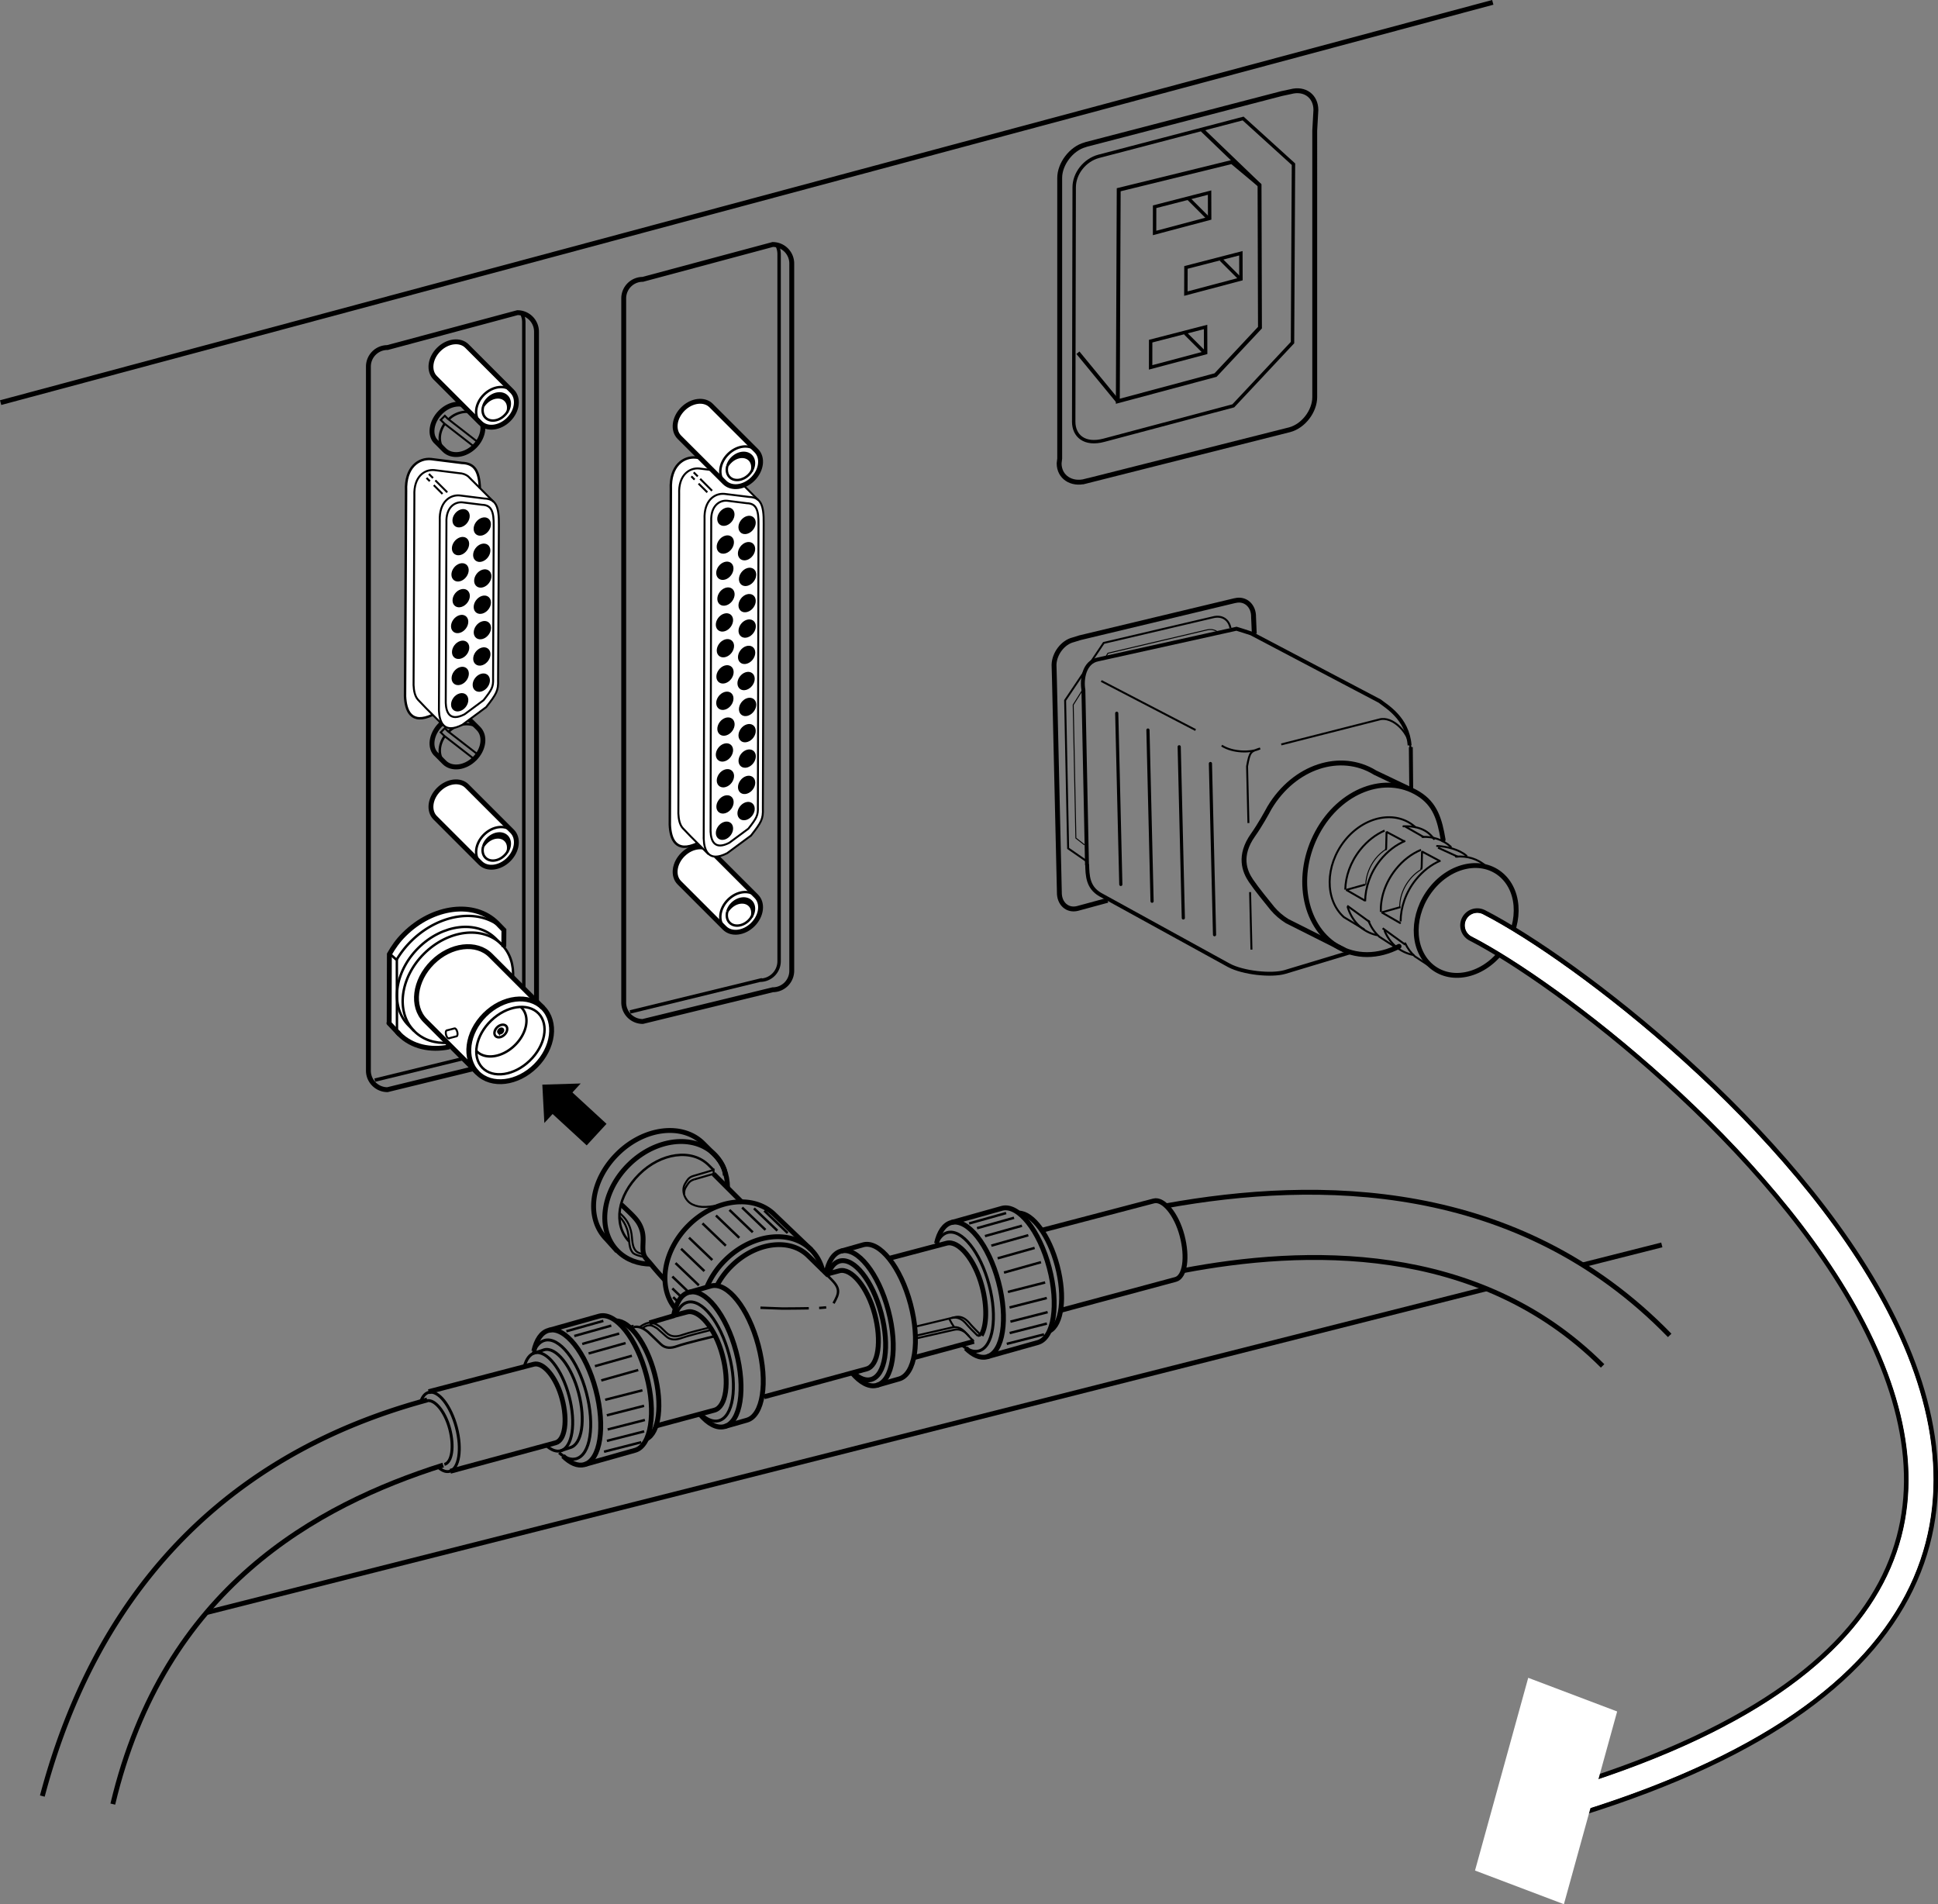 <svg xmlns="http://www.w3.org/2000/svg" width="198.615" height="195.14"><rect width="100%" height="100%" fill="#808080" stroke="none"/><path fill="none" stroke="#000" stroke-miterlimit="10" stroke-width=".5" d="M152.987.241.065 41.261m111.183 8.059 20.922-5.282c1.426-.379 2.57-1.918 2.57-3.34V13.382l.118-2.11c0-1.421-1.149-2.265-2.574-1.882l-.938.2-20.055 5.218-.078.031c-1.422.379-2.61 1.965-2.61 3.387v28.758l-.058.5c0 1.418 1.282 2.218 2.703 1.836zm0 0"/><path fill="none" stroke="#000" stroke-miterlimit="10" stroke-width=".4" d="m114.65 19.445-.09 21.675 10.013-2.683 4.554-4.86-.043-14.605-2.84-2.371zm0 0"/><path fill="none" stroke="#000" stroke-miterlimit="10" stroke-width=".35" d="m123.971 22.374-.008-2.636-5.633 1.449-.004 2.687zm0 0"/><path fill="none" stroke="#000" stroke-miterlimit="10" stroke-width=".35" d="m110.088 19.195-.05 24.023c0 1.422 1.078 2.438 3.109 1.895l13.246-3.524 6.07-6.48.098-18.282-5.16-4.683-14.809 3.879c-1.422.383-2.504 1.754-2.504 3.172zm0 0"/><path fill="none" stroke="#000" stroke-miterlimit="10" stroke-width=".4" d="m129.084 18.972-5.875-5.649M114.56 41.12l-4.089-4.972"/><path fill="none" stroke="#000" stroke-miterlimit="10" stroke-width=".35" d="m127.178 28.593-.008-2.64-5.629 1.453-.008 2.683zm-3.618 7.555-.007-2.64-5.629 1.452-.004 2.688zm0 0"/><path fill="none" stroke="#000" stroke-width=".35" d="m125.131 26.6 2.055 2.056m-5.386-8.313 2.054 2.055m-2.379 11.758 2.055 2.054"/><path fill="none" stroke="#000" stroke-width=".5" d="M79.194 101.429a1.95 1.95 0 0 0 1.949-1.95V27.004a1.95 1.95 0 0 0-1.95-1.949L65.87 28.628a1.95 1.95 0 0 0-1.949 1.95v72.152a1.95 1.95 0 0 0 1.95 1.949zm0 0"/><path fill="none" stroke="#000" stroke-width=".35" d="m64.569 103.702 13.324-3.25a1.95 1.95 0 0 0 1.953-1.949V26.031c0-.344-.09-.668-.246-.946"/><path fill="#fff" d="M74.256 95.097c.7.703 1.996.547 2.895-.348.898-.898 1.062-2.191.363-2.894l-4.633-4.633c-.699-.7-1.996-.543-2.894.351-.899.895-1.063 2.192-.364 2.891l4.633 4.633"/><path fill="none" stroke="#000" stroke-width=".25" d="M77.514 91.855c-.7-.703-1.996-.547-2.895.347-.902.899-1.062 2.192-.363 2.895"/><path fill="none" stroke="#000" stroke-width=".5" d="M74.256 95.097c.7.703 1.996.547 2.895-.348.898-.898 1.062-2.191.363-2.894l-4.633-4.633c-.699-.7-1.996-.543-2.894.351-.899.895-1.063 2.192-.364 2.891zm0 0"/><path fill="none" stroke="#000" stroke-width=".25" d="M74.541 93.406c-.12.433-.05.867.235 1.152.472.476 1.347.371 1.957-.235.133-.132.242-.28.328-.43"/><path d="M77.06 93.894c.298-.54.286-1.153-.081-1.524-.473-.472-1.348-.37-1.957.235a1.82 1.82 0 0 0-.473.797c.082-.137.188-.27.313-.391.605-.602 1.48-.707 1.953-.234.277.277.351.695.246 1.117"/><path fill="none" stroke="#000" stroke-width=".25" d="M77.06 93.894c.298-.54.286-1.153-.081-1.524-.473-.472-1.348-.37-1.957.235a1.82 1.82 0 0 0-.473.797c.082-.137.188-.27.313-.391.605-.602 1.48-.707 1.953-.234.277.277.351.695.246 1.117zm0 0"/><path fill="#fff" d="M77.772 51.3c.387.406.512 1.16.492 2.352l-.082 29.187c.043 1.094-.156 1.43-1.219 2.79l-2.437 1.804c-.973.5-1.563.441-1.918.086l-1.14-1.121c-2.25 1.07-2.763-.446-2.821-1.887l.105-34.36c-.105-2.453 1.324-3.382 2.559-3.265l3.16.39c1.285.044 1.754.778 1.828 2.563l1.426 1.422"/><path fill="none" stroke="#000" stroke-miterlimit="10" stroke-width=".2" d="m72.12 85.98.085-32.754c-.082-1.965 1.059-2.707 2.047-2.613l2.528.312c1.175.04 1.515.82 1.484 2.727l-.082 29.187c.043 1.094-.156 1.43-1.219 2.79l-2.437 1.804c-1.914.98-2.356-.274-2.407-1.453zm0 0"/><path d="M74.354 52.046c.488-.148.902.137.922.633.02.5-.36 1.02-.848 1.172-.488.148-.902-.137-.922-.633-.023-.496.36-1.02.848-1.172m2.172.848c.492-.149.902.137.925.633.02.496-.359 1.02-.851 1.168-.488.148-.899-.133-.922-.63-.023-.495.36-1.023.848-1.171m-.059 2.687c.492-.148.906.137.926.633.02.5-.36 1.02-.848 1.172-.488.148-.898-.137-.922-.629-.02-.5.36-1.023.844-1.176m.109 15.961c.489-.148.903.137.926.633.016.5-.363 1.02-.851 1.172-.489.148-.899-.133-.922-.633-.02-.496.36-1.02.847-1.172m-.046 2.692c.488-.149.902.132.921.629.024.496-.355 1.02-.847 1.168-.488.152-.903-.133-.922-.63-.02-.495.36-1.019.848-1.167m-.106 7.98c.488-.148.902.137.922.633.023.496-.36 1.02-.848 1.172-.488.148-.902-.133-.922-.633-.023-.496.36-1.023.848-1.172m-2.129-27.312c.489-.153.903.132.922.629.02.5-.355 1.02-.844 1.171-.492.149-.906-.132-.925-.632-.02-.497.359-1.02.847-1.168m-.047 16.015c.489-.152.903.13.922.625.02.5-.36 1.024-.847 1.172-.489.149-.899-.133-.922-.633-.024-.492.36-1.015.847-1.164m.114 2.641c.488-.149.902.133.925.629.02.5-.359 1.02-.851 1.172-.488.148-.902-.133-.922-.63-.02-.5.36-1.023.848-1.171m-.098 7.976c.488-.148.906.13.922.63.02.5-.356 1.023-.848 1.171-.488.149-.902-.133-.922-.633-.02-.496.36-1.02.848-1.168m-.054 2.696c.488-.149.902.133.921.629.024.496-.36 1.023-.847 1.172-.493.148-.903-.137-.922-.63-.02-.5.359-1.023.847-1.171m2.325-7.39c.488-.15.906.132.925.628.02.5-.363 1.023-.847 1.172-.489.148-.903-.133-.926-.633-.02-.496.36-1.02.848-1.168m-.055 2.695c.492-.148.902.137.922.633.023.496-.356 1.02-.848 1.168-.488.149-.902-.133-.922-.629-.02-.496.36-1.023.848-1.172m-2.274-3.324c.493-.148.903.133.926.63.016.495-.363 1.023-.851 1.171-.489.148-.899-.137-.922-.633-.02-.496.36-1.02.847-1.168m.098 2.645c.488-.149.906.133.926.629.02.496-.36 1.02-.852 1.168-.488.152-.902-.133-.922-.63-.02-.495.36-1.023.848-1.167"/><path fill="none" stroke="#000" stroke-width=".2" d="m71.092 48.406.418.417m.246.247 1.219 1.222"/><path fill="none" stroke="#000" stroke-miterlimit="10" stroke-width=".2" d="m72.608 87.538-1.832-1.832-.79-.824c-.327-.348-.44-.934-.464-1.504l.082-32.754c-.082-1.965 1.062-2.707 2.047-2.613l2.531.312c.371.016.71.153.93.325l2.613 2.613"/><path fill="none" stroke="#000" stroke-miterlimit="10" stroke-width=".2" d="m72.823 85.202.066-31.793c-.066-1.57.848-2.168 1.637-2.093l2.023.254c.938.027 1.211.656 1.184 2.18l-.063 28.94c.035.872-.125 1.145-.972 2.231l-1.954 1.445c-1.53.786-1.886-.222-1.921-1.164zm0 0"/><path fill="none" stroke="#000" stroke-width=".2" d="m70.85 48.812.336.34m.406.406.895.894"/><path fill="none" stroke="#000" stroke-miterlimit="10" stroke-width=".25" d="M71.483 86.417c-2.25 1.067-2.778-.465-2.836-1.906l.105-34.36c-.105-2.453 1.324-3.382 2.559-3.265l3.16.39c1.285.044 1.77.794 1.844 2.583"/><path d="M76.576 58.218c.489-.148.903.133.926.629.016.5-.363 1.023-.851 1.172-.489.148-.899-.133-.922-.63-.02-.495.36-1.019.847-1.171m-.046 2.692c.488-.149.902.132.921.628.024.496-.355 1.02-.847 1.168-.488.153-.903-.133-.922-.629-.02-.496.36-1.02.848-1.168m-.106 7.981c.488-.149.902.133.922.633.023.496-.36 1.02-.848 1.168-.488.152-.902-.133-.922-.633-.023-.492.36-1.02.848-1.168m-2.176-11.297c.489-.152.903.129.922.625.02.5-.36 1.023-.847 1.172-.489.148-.899-.133-.922-.633-.024-.492.36-1.02.847-1.164m.114 2.641c.488-.149.902.132.925.629.02.496-.359 1.02-.851 1.171-.488.149-.902-.132-.922-.632-.02-.496.36-1.02.848-1.168m-.098 7.972c.488-.148.906.133.922.633.02.5-.356 1.02-.848 1.172-.488.148-.902-.137-.922-.633-.02-.496.36-1.02.848-1.172m2.27-4.691c.488-.149.906.133.925.629.02.5-.363 1.023-.847 1.172-.489.148-.903-.133-.926-.633-.02-.496.36-1.02.848-1.168m-.055 2.699c.492-.152.902.133.922.629.023.496-.356 1.02-.848 1.168-.488.148-.902-.133-.922-.629-.02-.496.36-1.023.848-1.168m-2.274-3.328c.493-.152.903.133.926.629.016.496-.363 1.023-.851 1.172-.489.148-.899-.137-.922-.633-.02-.496.36-1.02.847-1.168m.098 2.644c.488-.148.906.133.926.63.02.496-.36 1.019-.852 1.167-.488.149-.902-.132-.922-.629-.02-.496.36-1.019.848-1.167"/><path fill="#fff" d="M74.256 49.433c.7.703 1.996.547 2.895-.348.898-.894 1.062-2.191.363-2.894l-4.633-4.63c-.699-.702-1.996-.546-2.894.348-.899.899-1.063 2.192-.364 2.895l4.633 4.629"/><path fill="none" stroke="#000" stroke-width=".25" d="M77.514 46.19c-.7-.699-1.996-.542-2.895.352-.902.895-1.062 2.192-.363 2.89"/><path fill="none" stroke="#000" stroke-width=".5" d="M74.256 49.433c.7.703 1.996.547 2.895-.348.898-.894 1.062-2.191.363-2.894l-4.633-4.63c-.699-.702-1.996-.546-2.894.348-.899.899-1.063 2.192-.364 2.895zm0 0"/><path fill="none" stroke="#000" stroke-width=".25" d="M74.541 47.741c-.12.434-.05.868.235 1.157.472.472 1.347.367 1.957-.239.133-.132.242-.277.328-.43"/><path d="M77.06 48.23c.298-.54.286-1.153-.081-1.524-.473-.472-1.348-.367-1.957.239a1.82 1.82 0 0 0-.473.796c.082-.136.188-.27.313-.39.605-.606 1.48-.711 1.953-.238.277.28.351.699.246 1.117"/><path fill="none" stroke="#000" stroke-width=".25" d="M77.06 48.23c.298-.54.286-1.153-.081-1.524-.473-.472-1.348-.367-1.957.239a1.82 1.82 0 0 0-.473.796c.082-.136.188-.27.313-.39.605-.606 1.48-.711 1.953-.238.277.28.351.699.246 1.117zm0 0"/><path fill="none" stroke="#000" stroke-width=".5" d="M44.764 77.35c-.813-.683-.578-2.14.387-3.097.965-.96 2.324-1.097 3.101-.375l.774.774c.75.75.574 2.136-.39 3.097-.962.961-2.352 1.13-3.102.375zm0 0"/><path fill="none" stroke="#000" stroke-width=".25" d="M49.026 74.652c-.7-.707-2.164-.543-3.032.32m-.425.473c-.64.91-.68 2.03-.035 2.68"/><path fill="none" stroke="#000" stroke-width=".2" d="m48.979 77.327-3.094-2.402-.293-.305-.426.43.368.363 3.039 2.36"/><path fill="none" stroke="#000" stroke-width=".5" d="M53.03 108.417a1.953 1.953 0 0 0 1.953-1.949V33.991a1.95 1.95 0 0 0-1.953-1.949l-13.32 3.574a1.95 1.95 0 0 0-1.954 1.95v72.152c0 1.074.875 1.95 1.953 1.95zm0 0"/><path fill="none" stroke="#000" stroke-width=".35" d="m38.409 110.69 13.324-3.25a1.95 1.95 0 0 0 1.949-1.949V33.015c0-.34-.09-.664-.246-.945"/><path fill="#fff" d="m46.12 107.245 2.816 2.703c1.441 1.446 4.105 1.125 5.957-.718 1.851-1.844 2.187-4.508.75-5.953l-3.074-3.075c.078-1.207-.215-2.316-.953-3.183l.027-1.707-.688-.707c-2.304-2.313-6.57-1.797-9.53 1.152-.638.629-1.114 1.309-1.52 2.027l-.02 7.09c.082.102-.094-.09 0 0l1.043 1.11c1.285 1.289 3.254 1.66 5.191 1.261"/><path fill="none" stroke="#000" stroke-width=".5" d="M55.643 103.277c1.437 1.445 1.101 4.109-.75 5.953-1.852 1.843-4.516 2.164-5.957.718l-5.36-5.363c-1.44-1.445-1.105-4.11.747-5.953 1.851-1.844 4.52-2.164 5.957-.719zm0 0"/><path fill="none" stroke="#000" stroke-width=".5" d="M55.643 103.277c-1.442-1.446-4.11-1.125-5.957.718-1.852 1.844-2.188 4.508-.75 5.953"/><path fill="none" stroke="#000" stroke-width=".25" d="M49.428 109.417c1.09 1.133 3.27.813 4.86-.722 1.593-1.532 2-3.696.91-4.832-1.094-1.133-3.27-.809-4.864.722-1.593 1.535-2 3.696-.906 4.832zm1.969-12.64c-1.918-1.93-5.473-1.5-7.942.957-2.468 2.457-2.914 6.007-.996 7.937"/><path fill="none" stroke="#000" stroke-width=".25" d="M52.576 100.214c.086-1.316-.292-2.55-1.18-3.437l-.585-.586c-1.918-1.926-5.473-1.5-7.942.957-2.468 2.457-2.914 6.011-.996 7.937l.586.586c.883.887 2.114 1.274 3.422 1.195"/><path fill="none" stroke="#000" stroke-width=".25" d="M51.655 95.308c-2.301-2.313-6.567-1.797-9.528 1.148a9.555 9.555 0 0 0-1.523 1.97"/><path fill="none" stroke="#000" stroke-width=".5" d="M40.69 105.726c.078.09.156.172.238.258"/><path fill="none" stroke="#000" stroke-width=".5" d="m51.631 97.042.012-1.73-.688-.707c-2.304-2.313-6.57-1.797-9.53 1.152-.638.629-1.114 1.309-1.52 2.027l-.02 7.09c.082.102-.094-.09 0 0l1.043 1.11c1.285 1.289 3.18 1.699 5.117 1.3"/><path fill="none" stroke="#000" stroke-width=".25" d="m39.924 97.718.746.676.012 7.258m10.105.523c.204.215.614.152.91-.133.301-.289.376-.695.172-.906-.207-.211-.613-.152-.914.133-.296.289-.375.695-.168.906zm0 0"/><path fill="none" stroke="#000" stroke-width=".25" d="M48.846 107.722c.875.906 2.617.648 3.89-.578 1.278-1.227 1.602-2.957.727-3.863a1.312 1.312 0 0 0-.094-.09"/><path d="M51.108 105.85c.078.079.23.056.343-.05.11-.11.141-.262.063-.34-.078-.082-.23-.058-.344.051-.11.105-.14.258-.062.34"/><path fill="none" stroke="#000" stroke-width=".25" d="M51.108 105.85c.078.079.23.056.343-.05.11-.11.141-.262.063-.34-.078-.082-.23-.058-.344.051-.11.105-.14.258-.062.34zm0 0"/><path fill="#fff" d="M49.229 88.433c.7.703 1.996.547 2.898-.348.899-.894 1.059-2.191.36-2.894l-4.63-4.63c-.698-.702-1.995-.546-2.894.348-.902.899-1.062 2.192-.363 2.895l4.629 4.629"/><path fill="none" stroke="#000" stroke-width=".25" d="M52.487 85.19c-.7-.702-1.993-.546-2.895.352-.898.895-1.062 2.192-.363 2.89"/><path fill="none" stroke="#000" stroke-width=".5" d="M49.229 88.433c.7.703 1.996.547 2.898-.348.899-.894 1.059-2.191.36-2.894l-4.63-4.63c-.698-.702-1.995-.546-2.894.348-.902.899-1.062 2.192-.363 2.895zm0 0"/><path fill="none" stroke="#000" stroke-width=".25" d="M49.518 86.741c-.125.434-.05.868.234 1.157.473.472 1.348.367 1.953-.239a1.77 1.77 0 0 0 .329-.43"/><path d="M52.034 87.23c.3-.54.289-1.153-.083-1.524-.472-.472-1.347-.367-1.953.239a1.867 1.867 0 0 0-.476.796c.082-.136.191-.27.312-.39.61-.606 1.485-.711 1.953-.238.282.28.356.699.247 1.117"/><path fill="none" stroke="#000" stroke-width=".25" d="M52.034 87.23c.3-.54.289-1.153-.083-1.524-.472-.472-1.347-.367-1.953.239a1.867 1.867 0 0 0-.476.796c.082-.136.191-.27.312-.39.61-.606 1.485-.711 1.953-.238.282.28.356.699.247 1.117zm0 0"/><path fill="#fff" d="M50.635 51.464c.387.406.512 1.16.492 2.352l-.082 15.863c.043 1.09-.156 1.43-1.219 2.785l-2.437 1.809c-.973.496-1.563.437-1.918.086l-1.14-1.121c-2.25 1.066-2.762-.45-2.82-1.887l.105-21.035c-.106-2.457 1.324-3.387 2.558-3.27l3.16.395c1.285.039 1.754.777 1.828 2.558l1.426 1.426"/><path fill="none" stroke="#000" stroke-miterlimit="10" stroke-width=".2" d="m44.983 72.816.086-19.426c-.082-1.965 1.058-2.711 2.047-2.617l2.527.316c1.176.035 1.516.817 1.484 2.727l-.082 15.863c.043 1.09-.156 1.43-1.219 2.785l-2.437 1.809c-1.914.98-2.355-.278-2.406-1.457zm0 0"/><path d="M47.217 52.21c.488-.148.899.133.922.63.02.5-.36 1.023-.852 1.171-.484.148-.898-.133-.918-.633-.023-.496.36-1.02.848-1.168m2.172.848c.492-.149.902.133.922.633.023.492-.356 1.015-.848 1.168-.488.148-.902-.133-.922-.63-.023-.495.36-1.023.848-1.171m-.059 2.687c.493-.148.907.133.926.633.02.496-.36 1.02-.847 1.168-.489.149-.903-.133-.922-.629-.02-.5.359-1.023.843-1.172m.11 2.637c.488-.148.902.133.926.629.015.5-.364 1.023-.852 1.172-.488.148-.902-.133-.922-.633-.02-.496.36-1.02.848-1.168m-.047 2.688c.488-.149.898.136.922.632.02.496-.36 1.02-.848 1.168-.488.149-.902-.132-.922-.629-.02-.5.36-1.023.848-1.171m-.106 7.984c.489-.152.903.133.922.629.024.5-.36 1.02-.847 1.172-.489.148-.903-.133-.922-.633-.024-.496.36-1.02.847-1.168m-2.128-13.992c.488-.149.902.133.921.633.02.496-.359 1.02-.843 1.168-.493.152-.907-.133-.926-.63-.02-.5.36-1.019.848-1.171m-.047 2.691c.488-.148.902.133.922.63.019.495-.36 1.023-.848 1.171-.488.148-.902-.137-.922-.633-.023-.496.36-1.02.848-1.168m.113 2.645c.488-.153.902.133.926.629.02.496-.364 1.02-.852 1.168-.488.152-.902-.133-.922-.63-.02-.495.356-1.023.848-1.167m-.098 7.972c.489-.148.907.133.922.63.02.5-.36 1.023-.848 1.171-.488.149-.902-.133-.921-.633-.02-.496.359-1.02.847-1.168m-.054 2.7c.488-.153.902.132.921.628.02.497-.359 1.02-.847 1.168-.492.153-.903-.132-.922-.628-.02-.497.36-1.024.848-1.168m2.324-7.391c.488-.152.906.129.926.629.02.5-.364 1.02-.848 1.168-.492.152-.902-.13-.926-.63-.02-.495.36-1.019.848-1.167m-.055 2.695c.492-.148.899.133.922.63.02.495-.36 1.019-.848 1.171-.488.148-.902-.137-.922-.633-.02-.496.36-1.02.848-1.168m-2.273-3.324c.488-.152.902.129.922.629.02.496-.36 1.02-.848 1.168-.488.148-.902-.133-.922-.629-.02-.496.36-1.02.848-1.168m.097 2.64c.489-.148.903.133.926.63.02.5-.36 1.023-.851 1.171-.489.149-.903-.132-.922-.628-.02-.5.36-1.024.847-1.172"/><path fill="none" stroke="#000" stroke-width=".2" d="m43.955 48.57.418.418m.243.242 1.222 1.222"/><path fill="none" stroke="#000" stroke-miterlimit="10" stroke-width=".2" d="m45.471 74.378-1.832-1.832-.79-.828c-.327-.348-.44-.934-.464-1.504l.082-19.426c-.082-1.965 1.063-2.71 2.047-2.613l2.527.313c.375.011.715.148.934.324l2.613 2.613"/><path fill="none" stroke="#000" stroke-miterlimit="10" stroke-width=".2" d="m45.682 72.038.07-18.468c-.066-1.57.848-2.164 1.637-2.09l2.02.25c.94.031 1.214.656 1.187 2.183l-.062 15.614c.035.875-.125 1.144-.977 2.23l-1.95 1.445c-1.53.786-1.886-.218-1.925-1.164zm0 0"/><path fill="none" stroke="#000" stroke-width=".2" d="m43.713 48.976.336.336m.406.406.895.898"/><path fill="none" stroke="#000" stroke-miterlimit="10" stroke-width=".25" d="M44.346 73.253c-2.25 1.067-2.777-.465-2.836-1.902l.106-21.035c-.106-2.457 1.324-3.387 2.558-3.27l3.16.395c1.285.039 1.77.793 1.844 2.578"/><path fill="none" stroke="#000" stroke-width=".5" d="M44.764 45.34c-.813-.684-.578-2.142.387-3.099.965-.96 2.324-1.097 3.101-.375l.774.774c.75.75.574 2.137-.39 3.098-.962.96-2.352 1.128-3.102.375zm0 0"/><path fill="none" stroke="#000" stroke-width=".25" d="M49.026 42.64c-.7-.707-2.164-.543-3.032.316m-.425.477c-.64.91-.68 2.031-.035 2.68"/><path fill="none" stroke="#000" stroke-width=".2" d="m48.979 45.316-3.094-2.407-.293-.3-.426.425.368.368 3.039 2.359"/><path fill="#fff" d="M49.229 43.343c.7.7 1.996.543 2.898-.352.899-.894 1.059-2.19.36-2.89l-4.63-4.633c-.698-.703-1.995-.547-2.894.348-.902.898-1.062 2.191-.363 2.894l4.629 4.633"/><path fill="none" stroke="#000" stroke-width=".25" d="M52.487 40.1c-.7-.702-1.993-.546-2.895.348-.898.895-1.062 2.192-.363 2.895"/><path fill="none" stroke="#000" stroke-width=".5" d="M49.229 43.343c.7.7 1.996.543 2.898-.352.899-.894 1.059-2.19.36-2.89l-4.63-4.633c-.698-.703-1.995-.547-2.894.348-.902.898-1.062 2.191-.363 2.894zm0 0"/><path fill="none" stroke="#000" stroke-width=".25" d="M49.518 41.648c-.125.433-.05.867.234 1.156.473.473 1.348.367 1.953-.238a1.77 1.77 0 0 0 .329-.43"/><path d="M52.034 42.136c.3-.54.289-1.152-.083-1.523-.472-.473-1.347-.368-1.953.238a1.867 1.867 0 0 0-.476.797c.082-.137.191-.27.312-.39.61-.606 1.485-.712 1.953-.24.282.282.356.7.247 1.118"/><path fill="none" stroke="#000" stroke-width=".25" d="M52.034 42.136c.3-.54.289-1.152-.083-1.523-.472-.473-1.347-.368-1.953.238a1.867 1.867 0 0 0-.476.797c.082-.137.191-.27.312-.39.61-.606 1.485-.712 1.953-.24.282.282.356.7.247 1.118zm0 0"/><path fill="#fff" stroke="#000" stroke-width=".2" d="M45.99 106.406c.102-.028.133-.227.075-.454-.059-.222-.184-.382-.281-.355"/><path fill="#fff" d="M46.791 106.198c.098-.027.133-.226.075-.449-.059-.222-.184-.383-.282-.36l-.8.208c-.098.023-.13.226-.07.45.054.222.183.382.277.359l.8-.208"/><path fill="none" stroke="#000" stroke-width=".2" d="M46.791 106.198c.098-.027.133-.226.075-.449-.059-.222-.184-.383-.282-.36l-.8.208c-.098.023-.13.226-.07.45.054.222.183.382.277.359zm0 0"/><path fill="none" stroke="#000" stroke-miterlimit="10" stroke-width=".2" d="m131.31 76.288 10.056-2.558c1.296-.387 3.246 1.347 3.238 3.422m-19.399-.742c1.125.726 3 .761 3.938.288-.938.329-1.059.258-1.336 1.836l.137 5.809m.172 7.078.14 5.895"/><path fill="none" stroke="#000" stroke-miterlimit="10" stroke-width=".5" d="m113.51 92.261-3.082.836c-1.059.266-1.89-.524-1.86-1.676l-.5-21.62-.046-1.669c.027-1.152.906-2.305 1.965-2.566l.699-.215 15.836-3.793.058-.008c1.059-.266 1.922.543 1.891 1.695l.074 1.707"/><path fill="none" stroke="#000" stroke-miterlimit="10" stroke-width=".1" d="m111.139 86.577-.879-.691-.273-13.652.957-1.532m2.359-3.347.242-.414 10.094-2.375c.473-.118.887-.028 1.18.226"/><path fill="none" stroke="#000" stroke-miterlimit="10" stroke-width=".2" d="m111.381 88.269-1.914-1.328-.308-15.168 3.953-5.887 11.214-2.629c.91-.23 1.614.238 1.778 1.11m-3.578 10.445-9.664-5.024"/><path fill="none" stroke="#000" stroke-linecap="round" stroke-miterlimit="10" stroke-width=".325" d="m124.05 78.245.421 17.543"/><path fill="none" stroke="#000" stroke-linecap="round" stroke-miterlimit="10" stroke-width=".5" d="m144.252 80.765-3.332-1.59c-3.531-2.18-8.285-.637-10.816 3.602-.3.55-.934 1.718-1.695 2.8-1.493 2.114-.86 3.715-.204 4.68.657.961 1.551 2.031 2.204 2.848.425.5.93.933 1.5 1.289l5.785 2.91"/><path fill="none" stroke="#000" stroke-linecap="round" stroke-miterlimit="10" stroke-width=".325" d="m120.85 76.527.422 17.543m-3.625-19.258.422 17.543m-3.621-19.262.418 17.543"/><path fill="none" stroke="#000" stroke-miterlimit="10" stroke-width=".4" d="m138.272 97.62-6.574 1.985c-1.414.414-4.309.09-5.75-.676l-13.192-7.254c-1.281-.746-1.308-1.926-1.34-3.105"/><path fill="none" stroke="#000" stroke-linecap="round" stroke-linejoin="bevel" stroke-miterlimit="10" stroke-width=".2" d="M145.053 84.765c-1.98-1.781-5.223-1.16-7.246 1.387-2.02 2.55-2.055 6.058-.078 7.836l2.05 1.238"/><path fill="none" stroke="#000" stroke-linecap="round" stroke-linejoin="bevel" stroke-miterlimit="10" stroke-width=".5" d="M146.6 98.94c1.98 1.782 5.223 1.16 7.246-1.39 2.02-2.547 2.059-6.055.078-7.836-1.98-1.781-5.226-1.16-7.246 1.387-2.023 2.55-2.059 6.058-.078 7.84zm0 0"/><path fill="none" stroke="#000" stroke-linecap="round" stroke-miterlimit="10" stroke-width=".5" d="M143.381 96.98c-2.097 1.101-4.465 1.172-6.422-.047-3.398-2.117-4.27-7.317-1.945-11.625 2.324-4.3 6.96-6.078 10.363-3.957 1.696 1.055 2.168 2.601 2.52 4.703"/><path fill="none" stroke="#000" stroke-miterlimit="10" stroke-width=".2" d="m149.412 87.804-2.035-.934m-1.453-1.078-1.89-1.078m-2.336 10.414 2.316 1.68"/><path fill="none" stroke="#000" stroke-linejoin="bevel" stroke-miterlimit="10" stroke-width=".2" d="m139.897 90.656-1.926.539 1.883 1.082"/><path fill="none" stroke="#000" stroke-miterlimit="10" stroke-width=".2" d="m138.069 92.82 2.316 1.683"/><path fill="none" stroke="#000" stroke-linejoin="bevel" stroke-miterlimit="10" stroke-width=".2" d="m147.483 88.195-1.746-.93-.04 1.621-.05.223"/><path fill="none" stroke="#000" stroke-linecap="round" stroke-linejoin="bevel" stroke-miterlimit="10" stroke-width=".2" d="m143.451 92.964.07-.004-1.921.54 1.883 1.085m.363-8.402-1.746-.93-.04 1.621-.015.157"/><path fill="none" stroke="#000" stroke-linejoin="bevel" stroke-miterlimit="10" stroke-width=".1" d="M145.647 89.109a4.396 4.396 0 0 0-1.196 1.058c-.671.848-1.007 1.856-1 2.797"/><path fill="none" stroke="#000" stroke-linecap="round" stroke-linejoin="bevel" stroke-miterlimit="10" stroke-width=".1" d="M142.045 87.03c-.394.25-.761.579-1.082.981-.633.8-.965 1.75-.996 2.645"/><path fill="none" stroke="#000" stroke-linecap="round" stroke-linejoin="bevel" stroke-miterlimit="10" stroke-width=".2" d="M152.323 88.788c-.864-.777-1.97-1.097-3.106-1m-.531-1.011c-.813-.735-1.84-1.059-2.91-1.012"/><path fill="none" stroke="#000" stroke-linejoin="bevel" stroke-miterlimit="10" stroke-width=".2" d="M144.018 86.167c-.938.399-1.836 1.067-2.574 1.996-1.012 1.274-1.524 2.79-1.54 4.207"/><path fill="none" stroke="#000" stroke-linecap="round" stroke-linejoin="bevel" stroke-miterlimit="10" stroke-width=".2" d="M140.26 94.382A4.243 4.243 0 0 0 141.366 96l1.902 1.235"/><path fill="none" stroke="#000" stroke-linejoin="bevel" stroke-miterlimit="10" stroke-width=".2" d="M147.631 88.19c-.933.4-1.82 1.067-2.55 1.985-1.024 1.29-1.536 2.82-1.54 4.254"/><path fill="none" stroke="#000" stroke-linecap="round" stroke-linejoin="bevel" stroke-miterlimit="10" stroke-width=".2" d="M144.014 96.675c.238.504.57.961.988 1.336l2.336 1.54m2.949-11.849c-.726-.652-2.066-.972-3.007-1.004"/><path fill="none" stroke="#000" stroke-linejoin="bevel" stroke-miterlimit="10" stroke-width=".2" d="M145.635 87.09c-.95.39-1.851 1.066-2.594 2-1.101 1.386-1.566 2.944-1.53 4.355"/><path fill="none" stroke="#000" stroke-linecap="round" stroke-linejoin="bevel" stroke-miterlimit="10" stroke-width=".2" d="M141.912 95.413a4.2 4.2 0 0 0 1.055 1.516c.547.492 1.192.8 1.879.934m2.105-11.887c-.8-1.153-2.085-1.328-3.12-1.297"/><path fill="none" stroke="#000" stroke-linejoin="bevel" stroke-miterlimit="10" stroke-width=".2" d="M141.9 85.116c-.91.403-1.777 1.063-2.495 1.961-1.032 1.301-1.504 2.75-1.536 4.09"/><path fill="none" stroke="#000" stroke-linecap="round" stroke-linejoin="bevel" stroke-miterlimit="10" stroke-width=".2" d="M138.123 92.98c.243.77.657 1.441 1.207 1.933a3.85 3.85 0 0 0 1.762.914"/><path fill="none" stroke="#000" stroke-linecap="round" stroke-linejoin="bevel" stroke-miterlimit="10" stroke-width="3.5" d="M151.4 94.831c18.29 9.383 88.825 67.703 6.2 90.743"/><path fill="none" stroke="#fff" stroke-linecap="round" stroke-linejoin="bevel" stroke-miterlimit="10" stroke-width="2.5" d="M151.4 94.831c18.29 9.383 88.825 67.703 6.2 90.743"/><path fill="none" stroke="#fff" stroke-linecap="round" stroke-linejoin="bevel" stroke-miterlimit="10" stroke-width="2.55" d="M151.4 94.831c18.243 9.36 88.477 67.418 6.805 90.57"/><path fill="#fff" d="m160.276 195.14-9.11-3.45 5.453-19.75 9.114 3.45-5.457 19.75"/><path fill="none" stroke="#000" stroke-miterlimit="10" stroke-width=".4" d="m144.588 76.562.04 4.25M111.4 88.648l-.37-17.965c-.188-1.055.074-2.836 1.492-3.106l14.199-3.144s1.355.414 1.508.48l13.172 6.934c.644.523 2.847 1.734 3.062 4.531"/><path fill="none" stroke="#000" stroke-width="3" d="m61.143 116.273-3.633-3.344"/><path d="m59.51 111.034-3.93.118.207 3.93"/><path fill="none" stroke="#000" stroke-miterlimit="10" stroke-width=".5" d="m152.31 132.077-131.085 33.16"/><path fill="none" stroke="#000" stroke-width=".5" d="m46.15 150.773 10.79-2.918c.969-.258 1.254-2.29.664-4.504-.586-2.215-1.926-3.8-2.899-3.547l-10.777 2.816"/><path fill="none" stroke="#000" stroke-width=".3" d="M45.545 150.073c.79-.21 1.016-1.855.543-3.648-.476-1.797-1.562-3.078-2.351-2.871"/><path fill="none" stroke="#000" stroke-width=".3" d="M44.881 150.335c.403.371.817.543 1.192.446.976-.262 1.293-2.282.699-4.516-.59-2.234-1.863-3.832-2.844-3.574-.371.097-.648.453-.816.976"/><path fill="none" stroke="#000" stroke-width=".5" d="M63.666 123.437c1.317 1.242 1.828 1.68 2.118 2.629.296.953-.063 1.828.222 2.562.125.324.41.551.73.95a34.987 34.987 0 0 0 1.407 1.609"/><path fill="none" stroke="#000" stroke-width=".2" d="M63.526 124.323c.539.497.808.852 1.031 1.461.344.934.09 1.735.57 2.36.164.219.528.332.86.398"/><path fill="none" stroke="#000" stroke-width=".2" d="M63.487 124.675c.351.371.562.707.746 1.2.36.98.093 1.823.597 2.48.16.215.778.383 1.282.492"/><path fill="none" stroke="#000" stroke-width=".25" d="M64.463 127.214c-1.652-1.789-1.176-4.664 1.047-6.875 2.219-2.21 5.399-2.664 7.125-.93l.477.47"/><path fill="none" stroke="#000" stroke-width=".5" d="m73.127 120.296 2.942 2.938"/><path fill="none" stroke="#000" stroke-width=".2" d="M70.112 122.374c-.012-.27.05-.535.207-.765.148-.223.293-.586.804-.735"/><path fill="none" stroke="#000" stroke-width=".5" d="M89.842 141.972c1.668-.441 2.203-3.879 1.195-7.68-1.003-3.8-3.171-6.523-4.836-6.082m14.938 10.836 5.2-1.46c1.663-.442 2.198-3.88 1.19-7.68-1.003-3.801-3.167-6.524-4.835-6.082l-5.2 1.46"/><path fill="none" stroke="#000" stroke-width=".25" d="m103.112 124.312-3.793 1.066m4.605-.582-3.793 1.067m4.606-.25-3.793 1.062m4.441-.09-3.789 1.067m4.438.234-3.79 1.066m4.442.395-3.793 1.066m4.101 6.332-3.816.973m4.113-2.082-3.816.973m3.891-2.141-3.813.973m3.727-2.422-3.817.969m3.649-2.563-3.817.973"/><path fill="none" stroke="#000" stroke-width=".5" d="M107.526 136.41c1.289-.63 1.668-3.516.828-6.688-.82-3.106-2.52-5.39-3.934-5.406m-5.445 13.844c.73.722 1.488 1.066 2.164.886 1.664-.441 2.2-3.879 1.191-7.68-1.004-3.8-3.171-6.523-4.836-6.082-.738.196-1.257.985-1.515 2.133"/><path fill="none" stroke="#000" stroke-width=".5" d="m108.713 134.28 11.762-3.164c.973-.257 1.254-2.285.668-4.503-.586-2.215-1.93-3.801-2.899-3.543l-11.351 2.976"/><path fill="none" stroke="#000" stroke-width=".3" d="M98.576 137.823c.59.528 1.192.766 1.735.622 1.469-.391 1.941-3.422 1.055-6.774-.887-3.351-2.797-5.754-4.266-5.363-.55.144-.961.664-1.215 1.43"/><path fill="none" stroke="#000" stroke-width=".5" d="M87.526 140.75c.59.527 1.195.765 1.738.62 1.469-.39 1.941-3.421 1.05-6.773-.886-3.352-2.796-5.754-4.265-5.367-.55.148-.96.664-1.21 1.433"/><path fill="none" stroke="#000" stroke-width=".25" d="M84.35 130.277c1.14 1.136 1.871 1.625 1.383 2.68a5.451 5.451 0 0 1-.309.6m-.75.423c-.113.011-.246.02-.402.035-.09.008-.2.016-.324.02m-1.059.035c-1.246.027-2.762.027-2.762.027l-2.195-.082"/><path fill="none" stroke="#000" stroke-width=".5" d="m78.31 143.14 10.497-2.852c1.215-.32 1.57-2.859.836-5.629-.734-2.77-2.41-4.753-3.625-4.43l-1.27.337"/><path fill="none" stroke="#000" stroke-width=".5" d="M87.326 140.702c.833.98 1.731 1.477 2.516 1.27l2.277-.652c1.665-.442 2.2-3.88 1.196-7.676-1.008-3.801-3.172-6.528-4.84-6.082l-2.274.648c-.792.211-1.328 1.098-1.566 2.383m-10.391 15.602c1.665-.442 2.2-3.88 1.196-7.676-1.008-3.801-3.172-6.528-4.84-6.082"/><path fill="none" stroke="#000" stroke-width=".3" d="M71.928 144.976c.59.523 1.191.762 1.734.617 1.47-.387 1.942-3.422 1.055-6.773-.887-3.352-2.8-5.75-4.266-5.364-.554.149-.964.664-1.214 1.43"/><path fill="none" stroke="#000" stroke-width=".5" d="M71.725 144.925c.836.984 1.734 1.48 2.52 1.27l2.273-.649c1.668-.441 2.203-3.879 1.195-7.68-1.004-3.8-3.172-6.523-4.836-6.082l-2.277.653c-.793.207-1.328 1.097-1.566 2.383"/><path fill="none" stroke="#000" stroke-width=".25" d="m80.721 126.359-2.39-2.285"/><path fill="none" stroke="#000" stroke-width=".5" d="m59.862 150.097 5.199-1.465c1.668-.441 2.203-3.879 1.195-7.676-1.004-3.8-3.172-6.523-4.836-6.086l-5.199 1.465"/><path fill="none" stroke="#000" stroke-width=".25" d="m61.834 135.363-3.789 1.062m4.602-.578-3.79 1.066m4.603-.253-3.79 1.066m4.442-.09-3.79 1.066m4.438.235-3.789 1.066m4.438.395-3.79 1.066m4.102 6.332-3.816.973m4.113-2.082-3.817.972m3.891-2.14-3.816.972m3.73-2.425-3.816.972m3.648-2.562-3.816.973"/><path fill="none" stroke="#000" stroke-width=".5" d="M66.252 147.46c1.29-.629 1.664-3.515.828-6.687-.824-3.106-2.52-5.395-3.933-5.407m-5.446 13.844c.727.723 1.485 1.063 2.16.887 1.669-.441 2.204-3.879 1.196-7.68-1.004-3.8-3.172-6.523-4.836-6.082-.742.196-1.258.985-1.516 2.133"/><path fill="none" stroke="#000" stroke-width=".3" d="M57.303 148.874c.59.528 1.191.766 1.734.621 1.47-.39 1.942-3.421 1.055-6.773s-2.8-5.754-4.266-5.367c-.554.148-.964.664-1.214 1.433"/><path fill="none" stroke="#000" stroke-width=".3" d="M57.604 143.35c-.586-2.214-1.926-3.8-2.899-3.546m2.235 8.051c.969-.258 1.254-2.29.664-4.504"/><path fill="none" stroke="#000" stroke-width=".3" d="M57.455 148.675c1.211-.32 1.602-2.824.871-5.594-.734-2.773-2.312-4.757-3.527-4.437"/><path fill="none" stroke="#000" stroke-width=".3" d="M53.74 140.011c.2-.734.563-1.234 1.06-1.367l.976-.324c1.21-.32 2.793 1.664 3.523 4.433.735 2.774.344 5.278-.87 5.598l-.974.324c-.457.121-.964-.082-1.457-.527"/><path fill="none" stroke="#000" stroke-width=".5" d="m67.201 146.132 6.008-1.617c1.215-.32 1.567-2.86.832-5.629-.73-2.773-2.41-4.754-3.625-4.434l-1.27.336"/><path fill="none" stroke="#000" stroke-width=".25" d="m70.416 134.452-1.27.336"/><path fill="none" stroke="#000" stroke-width=".3" d="M74.041 138.886c-.73-2.773-2.41-4.754-3.625-4.434"/><path fill="none" stroke="#000" stroke-width=".25" d="m79.666 126.116-2.394-2.285m1.176 2.203-2.391-2.289m1.09 2.535-2.39-2.289m1.007 2.856-2.39-2.285m1.011 3.098-2.394-2.29m1.011 3.754-2.39-2.289m1.578 3.426-2.39-2.29m1.823 3.751-2.394-2.285m-4.254 6.558c.445-.113.957.094 1.457.52.437.41.914.875 1.285 1.23.48.465 1.067.426 1.664.211.809-.3 3.918-1.039 3.918-1.039"/><path fill="none" stroke="#000" stroke-width=".5" d="m66.56 135.566 2.587-.762m-4.172 1.191-.328.09"/><path fill="none" stroke="#000" stroke-width=".2" d="M65.83 136.128c.16-.144.344-.242.543-.293.254-.047.485-.023.973.297.3.285.617.527.867.77.485.468 1.067.43 1.664.21.528-.195 2.305-.652 3.047-.835"/><path fill="none" stroke="#000" stroke-width=".2" d="M65.608 135.964c.16-.14.547-.332.742-.383.406-.11.89.07 1.348.422.207.2.425.406.597.574.48.465 1.067.43 1.664.211.528-.195 2.059-.574 2.801-.754m21.074.852c.403-.098 3.36-.758 3.696-.844.652-.16 1.136.164 1.546.649.133.164.407.449.72.77"/><path fill="none" stroke="#000" stroke-width=".2" d="M93.834 137.171c.403-.098 3.575-.8 3.914-.887.649-.164 1.153.16 1.559.649"/><path fill="none" stroke="#000" stroke-width=".2" d="M93.721 135.976a770.15 770.15 0 0 0 4.125-.992c.648-.164 1.137.16 1.543.648.207.25.664.715 1.156 1.2"/><path fill="none" stroke="#000" stroke-width=".2" d="M97.518 135.066c.652-.164 1.14.16 1.547.648.203.246.652.703 1.136 1.18"/><path fill="none" stroke="#000" stroke-width=".5" d="m93.698 139.116 6.113-1.652"/><path fill="none" stroke="#000" stroke-width=".2" d="M97.272 135.132c.164.32.336.613.515.879"/><path fill="none" stroke="#000" stroke-width=".5" d="M100.553 136.843c.578-.977.64-2.93.09-5.012-.735-2.77-2.41-4.75-3.625-4.43l-5.793 1.528"/><path fill="none" stroke="#000" stroke-width=".25" d="M100.194 136.894c.148-.04.265-.067.332-.082"/><path fill="none" stroke="#000" stroke-width=".5" d="M74.56 121.663c-.019-1.277-.448-2.46-1.323-3.343-2.133-2.141-6.082-1.664-8.825 1.066-2.746 2.73-3.238 6.68-1.109 8.82.895.899 2.106 1.336 3.418 1.34"/><path fill="none" stroke="#000" stroke-width=".2" d="M74.78 123.273c-2.266.511-2.996.527-3.801.164-.805-.367-1.223-1.461-.73-2.196.144-.218.288-.585.8-.73 1.078-.309 2.086-.621 2.086-.621v.402s-.934.278-2.012.582"/><path fill="none" stroke="#000" stroke-width=".5" d="M74.326 120.472c-.007-.82-.578-1.617-1.097-2.145l-1.14-1.136c-2.13-2.141-6.083-1.664-8.825 1.066-2.742 2.727-3.238 6.594-1.105 8.738l1.097 1.22m10.238 3.499a8.018 8.018 0 0 1 1.45-1.953c2.468-2.457 6-2.96 7.918-1.035l2.03 1.984"/><path fill="none" stroke="#000" stroke-width=".5" d="M83.139 128.077c-2.129-2.14-6.082-1.664-8.824 1.067a8.507 8.507 0 0 0-1.867 2.738"/><path fill="none" stroke="#000" stroke-width=".25" d="m70.541 132.382-1.636-1.566m.933 2.109-.933-.89m.555 1.347-.473-.453"/><path fill="none" stroke="#000" stroke-width=".5" d="M84.31 130.195a4.503 4.503 0 0 0-1.171-2.118l-3.738-3.574c-2.13-2.14-6.082-1.664-8.825 1.063-2.593 2.582-3.175 6.254-1.43 8.457m-25.366 9.445c-12.489 3.375-31.95 12.375-39.442 40.59"/><path fill="none" stroke="#000" stroke-width=".5" d="M45.416 150.14c-12.98 4.113-28.605 12.625-33.855 34.742m107.922-61.309c15.488-2.796 36.066-2.742 51.633 13.278"/><path fill="none" stroke="#000" stroke-width=".5" d="M121.237 130.218c12.242-2.332 30.199-3.047 43.004 9.758"/><path fill="none" stroke="#000" stroke-miterlimit="10" stroke-width=".5" d="m170.31 127.577-8.183 2.07"/></svg>
